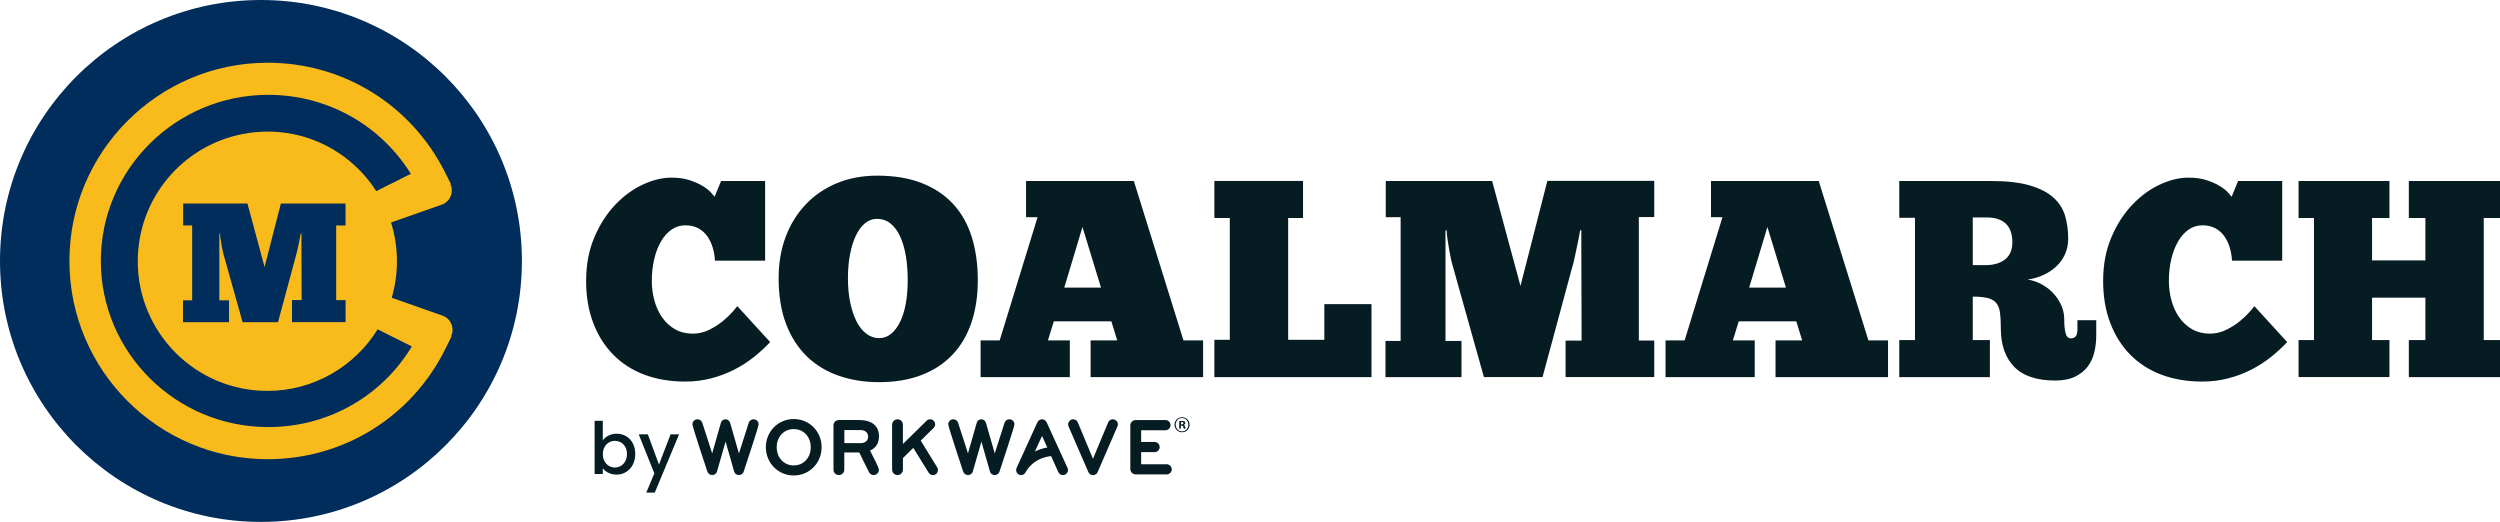 <?xml version="1.0" encoding="utf-8"?>
<!-- Generator: Adobe Illustrator 26.3.1, SVG Export Plug-In . SVG Version: 6.00 Build 0)  -->
<svg version="1.1" id="Layer_1" xmlns="http://www.w3.org/2000/svg" xmlns:xlink="http://www.w3.org/1999/xlink" x="0px" y="0px"
	 viewBox="0 0 958.03 200" style="enable-background:new 0 0 958.03 200;" xml:space="preserve">
<style type="text/css">
	.st0{fill:#061C23;}
	.st1{fill:#002D5C;}
	.st2{fill:#F9BA1B;}
	.st3{display:none;fill:#18315A;}
</style>
<g id="cm-color_00000011716401550088401860000012082749884767857536_">
	<path id="text_00000164483847968750427300000000352729291969365408_" class="st0" d="M280.81,119.41c-0.97,1.12-2.21,2.3-3.71,3.56
		c-1.5,1.25-3.27,2.38-5.27,3.38c-2.01,1-4.12,1.51-6.35,1.51c-2.58,0-4.84-0.57-6.77-1.67c-1.94-1.11-3.57-2.6-4.89-4.46
		c-1.34-1.87-2.33-4.02-3.01-6.46c-0.68-2.44-1.03-4.98-1.03-7.63c0-2.95,0.3-5.7,0.91-8.28c0.6-2.59,1.46-4.84,2.58-6.77
		c1.11-1.94,2.46-3.46,4.03-4.57c1.58-1.1,3.34-1.67,5.28-1.67c1.94,0,3.6,0.37,5,1.12c1.4,0.76,2.54,1.76,3.44,3.03
		c0.89,1.25,1.6,2.71,2.09,4.35c0.5,1.65,0.79,3.33,0.86,5.05h19.24V69.36h-16.88l-2.48,6.02c-0.22-0.27-0.69-0.84-1.45-1.66
		c-0.76-0.84-1.81-1.65-3.17-2.48c-1.36-0.82-3.03-1.54-5-2.2c-1.97-0.65-4.28-0.97-6.94-0.97c-3.5,0-7.19,0.89-11.02,2.69
		c-3.84,1.78-7.36,4.39-10.59,7.8c-3.22,3.4-5.88,7.56-7.95,12.47c-2.08,4.9-3.12,10.44-3.12,16.61c0,6.01,0.92,11.42,2.75,16.17
		c1.82,4.78,4.39,8.82,7.69,12.15c3.3,3.33,7.27,5.89,11.93,7.64c4.66,1.75,9.85,2.62,15.58,2.62c3.5,0,6.84-0.4,9.99-1.24
		c3.15-0.82,6.1-1.93,8.82-3.32c2.73-1.39,5.23-3.01,7.53-4.83c2.29-1.84,4.36-3.74,6.23-5.75l-12.58-13.76
		C282.35,117.6,281.76,118.3,280.81,119.41z M365.31,78.23c-3.19-3.47-7.21-6.16-12.05-8.07c-4.83-1.89-10.55-2.85-17.15-2.85
		c-5.59,0-10.7,0.96-15.32,2.85c-4.62,1.91-8.61,4.59-11.93,8.07c-3.34,3.48-5.91,7.61-7.74,12.42c-1.82,4.8-2.74,10.11-2.74,15.91
		c0,6.74,0.95,12.6,2.85,17.58c1.9,4.99,4.55,9.11,7.95,12.42c3.4,3.29,7.48,5.78,12.2,7.41c4.74,1.66,9.89,2.48,15.49,2.48
		c6.1,0,11.49-0.9,16.17-2.7c4.7-1.78,8.66-4.36,11.88-7.73c3.23-3.37,5.66-7.48,7.31-12.32c1.65-4.84,2.48-10.31,2.48-16.39
		c0-6.02-0.78-11.51-2.31-16.45C370.87,85.91,368.5,81.71,365.31,78.23z M347.09,116.45c-0.5,2.72-1.23,5.05-2.21,6.98
		c-0.97,1.94-2.12,3.44-3.44,4.52c-1.33,1.08-2.85,1.62-4.57,1.62s-3.32-0.54-4.78-1.62c-1.47-1.08-2.73-2.61-3.77-4.61
		c-1.04-2.02-1.86-4.42-2.47-7.26c-0.61-2.84-0.91-6-0.91-9.52c0-3.29,0.27-6.35,0.81-9.13c0.54-2.79,1.29-5.19,2.26-7.21
		c0.97-2,2.14-3.58,3.49-4.68c1.36-1.12,2.86-1.67,4.51-1.67c2.07,0,3.85,0.61,5.32,1.84c1.47,1.21,2.7,2.89,3.66,5.01
		c0.96,2.1,1.68,4.59,2.16,7.47c0.47,2.87,0.69,5.91,0.69,9.15C347.84,110.68,347.59,113.73,347.09,116.45z M434.5,69.35h-41.3
		v13.88h4.41l-14.52,47.21h-7.31v14.08h34.19v-14.08h-8.39l2.26-7.31h22.04l2.26,7.31h-10.21v14.08h43.11v-14.08h-7.52L434.5,69.35z
		 M407.84,110.22l6.98-23.23l7.1,23.23H407.84z M507.51,130.21h-13.87V83.54h5.7V69.34h-33.98v14.19h5.91v46.68h-5.91v14.3h60.21
		v-27.96H507.5v13.67H507.51z M582.66,109.57l-10.86-40.22h-40.76v13.88h5.7v47.42h-5.81v13.86h29.13v-13.86h-6.13V88.27h0.43
		c0.07,1.37,0.22,2.74,0.44,4.09c0.22,1.37,0.43,2.66,0.64,3.88c0.22,1.22,0.43,2.32,0.64,3.28c0.22,0.96,0.39,1.66,0.54,2.08
		c2,7.17,4,14.33,6.01,21.45c2.01,7.14,4.02,14.29,6.02,21.45h22.47l11.29-41.82c0.22-0.65,0.45-1.53,0.71-2.64
		c0.25-1.11,0.52-2.33,0.8-3.66c0.28-1.33,0.58-2.71,0.87-4.14c0.28-1.43,0.53-2.76,0.75-3.99h0.44v6.36l0.11,35.9h-6.14v13.98
		h33.98V130.5h-5.91V83.19h5.91V69.31h-40.96L582.66,109.57z M696.96,69.35h-41.29v13.88h4.4l-14.5,47.21h-7.32v14.08h34.18v-14.08
		h-8.38l2.26-7.31h22.04l2.26,7.31H680.4v14.08h43.12v-14.08H716L696.96,69.35z M670.3,110.22l6.99-23.23l7.1,23.23H670.3z
		 M796.1,126.24c0,2.29-0.82,3.43-2.48,3.43c-1.01,0-1.68-0.64-2.04-1.93c-0.36-1.29-0.54-3.08-0.54-5.37
		c0-1.95-0.39-3.77-1.18-5.48c-0.79-1.72-1.84-3.27-3.11-4.61c-1.3-1.37-2.79-2.49-4.47-3.39c-1.68-0.89-3.46-1.48-5.32-1.77
		c2.22-0.28,4.28-0.88,6.18-1.78c1.9-0.89,3.56-1.99,4.95-3.33c1.41-1.32,2.49-2.88,3.28-4.68c0.8-1.79,1.19-3.72,1.19-5.8
		c0-3.1-0.38-5.97-1.14-8.67c-0.75-2.67-2.22-5.03-4.41-7.05c-2.19-1.99-5.22-3.59-9.09-4.73c-3.87-1.15-8.92-1.72-15.16-1.72
		h-34.94v14.1h6.02v46.87h-6.02v14.2h34.73v-14.2h-6.56v-16.66c2.36,0,4.26,0.19,5.69,0.54c1.43,0.36,2.53,1,3.29,1.89
		c0.75,0.9,1.23,2.14,1.45,3.7c0.22,1.59,0.32,3.59,0.32,6.02c0,6.31,1.7,11.22,5.11,14.74c3.4,3.5,8.67,5.27,15.75,5.27
		c3.01,0,5.52-0.49,7.52-1.46c2.01-0.96,3.63-2.25,4.84-3.81c1.22-1.59,2.08-3.41,2.58-5.48c0.51-2.09,0.76-4.24,0.76-6.45v-5.92
		h-7.21v3.53H796.1z M768.36,99.4c-1.86,1.47-4.38,2.21-7.53,2.21h-4.84V83.33h5.38c3.16,0,5.58,0.79,7.26,2.36
		c1.68,1.58,2.53,3.98,2.53,7.21C771.16,95.78,770.22,97.95,768.36,99.4z M862.18,119.41c-0.97,1.12-2.21,2.3-3.71,3.56
		c-1.51,1.25-3.26,2.38-5.27,3.38c-2.01,1-4.13,1.51-6.35,1.51c-2.58,0-4.84-0.57-6.78-1.67c-1.93-1.11-3.57-2.6-4.89-4.46
		c-1.33-1.87-2.33-4.02-3.01-6.46c-0.68-2.44-1.03-4.98-1.03-7.63c0-2.95,0.3-5.7,0.91-8.28c0.61-2.59,1.47-4.84,2.58-6.77
		c1.12-1.94,2.46-3.46,4.04-4.57c1.57-1.1,3.33-1.67,5.26-1.67c1.94,0,3.61,0.37,5.01,1.12c1.39,0.76,2.54,1.76,3.43,3.03
		c0.89,1.25,1.6,2.71,2.09,4.35s0.79,3.33,0.86,5.05h19.25V69.36h-16.9l-2.47,6.02c-0.22-0.27-0.69-0.84-1.45-1.66
		c-0.76-0.84-1.8-1.65-3.17-2.48c-1.35-0.82-3.02-1.54-5-2.2c-1.97-0.65-4.27-0.97-6.93-0.97c-3.51,0-7.2,0.89-11.02,2.69
		c-3.84,1.78-7.37,4.39-10.6,7.8c-3.21,3.4-5.88,7.56-7.96,12.47c-2.07,4.9-3.12,10.44-3.12,16.61c0,6.01,0.91,11.42,2.75,16.17
		c1.82,4.78,4.39,8.82,7.68,12.15c3.29,3.33,7.28,5.89,11.94,7.64c4.66,1.75,9.86,2.62,15.57,2.62c3.51,0,6.85-0.4,10.01-1.24
		c3.15-0.82,6.1-1.93,8.81-3.32c2.73-1.39,5.24-3.01,7.53-4.83c2.29-1.84,4.38-3.74,6.24-5.75l-12.58-13.76
		C863.73,117.6,863.14,118.3,862.18,119.41z M958.03,83.55V69.35h-34.94v14.19h6.35v16.25H909V83.55h6.67V69.35h-34.84v14.19h5.91
		v46.77h-5.91v14.2h34.84v-14.2H909v-16.23h20.44v16.23h-6.35v14.2h34.94v-14.2h-6.23V83.55H958.03z"/>
	<g id="by-workwave_00000135658026828164727710000013090332118694260635_">
		<g id="ww-brand_00000119823373150326550660000015690910924919288254_">
			<path class="st0" d="M455.86,162.75c0,1.63-1.25,2.9-2.88,2.9c-1.61,0-2.89-1.28-2.89-2.9c0-1.6,1.29-2.87,2.89-2.87
				C454.61,159.88,455.86,161.15,455.86,162.75z M450.55,162.75c0,1.42,1.04,2.55,2.45,2.55c1.38,0,2.38-1.13,2.38-2.54
				c0-1.42-1.02-2.57-2.41-2.57C451.59,160.19,450.55,161.34,450.55,162.75z M452.54,164.25h-0.65v-2.87
				c0.26-0.05,0.62-0.08,1.08-0.08c0.53,0,0.77,0.08,0.97,0.21c0.16,0.12,0.27,0.35,0.27,0.63c0,0.31-0.24,0.56-0.58,0.66v0.03
				c0.27,0.1,0.43,0.31,0.52,0.71c0.08,0.44,0.13,0.61,0.21,0.72h-0.71c-0.08-0.1-0.13-0.36-0.23-0.71
				c-0.05-0.31-0.22-0.46-0.58-0.46h-0.31v1.16H452.54z M452.55,162.62h0.31c0.36,0,0.65-0.12,0.65-0.43c0-0.26-0.19-0.44-0.6-0.44
				c-0.18,0-0.29,0.02-0.36,0.03V162.62z"/>
			<g id="XMLID_00000052075030388517191250000010609415946495823014_">
				<g id="XMLID_00000145054063120063419000000016956113101239659648_">
					<path id="XMLID_00000076564734609723897400000013578240996438703536_" class="st0" d="M288.77,160.67
						c-0.85,0-1.6,0.56-1.85,1.35l-3.75,11.74l-3.38-11.74c-0.22-0.78-0.97-1.35-1.78-1.35c-0.81,0-1.53,0.56-1.75,1.35l-3.35,11.71
						l-3.78-11.71c-0.25-0.78-1.01-1.35-1.85-1.35c-1.07,0-1.94,0.87-1.94,1.94c0,0.87,5.1,16.18,5.72,18.09
						c0.25,0.78,1.01,1.35,1.85,1.35c0.85,0,1.63-0.53,1.85-1.35l3.29-11.46l3.29,11.46c0.22,0.82,0.97,1.35,1.81,1.35
						s1.6-0.56,1.85-1.35c0.62-1.91,5.72-17.22,5.72-18.09C290.72,161.56,289.84,160.67,288.77,160.67"/>
					<path id="XMLID_00000021812224092079409110000014107410901351239823_" class="st0" d="M352.83,168.84l4.95-4.85
						c0.37-0.37,0.59-0.85,0.59-1.38c0-1.07-0.88-1.94-1.94-1.94c-0.5,0-1.01,0.22-1.35,0.56l-9.07,8.9v-7.36
						c0-1.13-0.91-2.09-2.06-2.09c-1.16,0-2.09,0.94-2.09,2.09v17.19c0,1.16,0.94,2.09,2.09,2.09c1.16,0,2.06-0.97,2.06-2.09v-4.42
						c1.32-1.32,2.66-2.6,3.97-3.91l5.88,9.49c0.34,0.56,1.01,0.94,1.66,0.94c1.07,0,1.91-0.87,1.91-1.94
						c0-0.34-0.09-0.68-0.28-1.01L352.83,168.84z"/>
					<path id="XMLID_00000073686836142524592950000004956056181865584014_" class="st0" d="M386.8,160.67
						c-0.85,0-1.6,0.56-1.85,1.35l-3.75,11.74l-3.38-11.74c-0.22-0.78-0.97-1.35-1.78-1.35c-0.81,0-1.53,0.56-1.75,1.35l-3.35,11.71
						l-3.78-11.71c-0.25-0.78-1.01-1.35-1.85-1.35c-1.07,0-1.94,0.87-1.94,1.94c0,0.87,5.1,16.18,5.72,18.09
						c0.25,0.78,1.01,1.35,1.85,1.35c0.84,0,1.63-0.53,1.85-1.35l3.29-11.46l3.29,11.46c0.22,0.82,0.97,1.35,1.81,1.35
						s1.6-0.56,1.85-1.35c0.62-1.91,5.72-17.22,5.72-18.09C388.75,161.56,387.87,160.67,386.8,160.67"/>
					<path id="XMLID_00000011730095780506785010000016438313670731959203_" class="st0" d="M426.44,160.67
						c-0.75,0-1.44,0.44-1.75,1.13l-5.85,14l-5.83-14c-0.28-0.72-1.04-1.13-1.78-1.13c-1.04,0-1.91,0.94-1.91,1.97
						c0,0.25,0.06,0.53,0.16,0.79l7.61,17.5c0.31,0.72,1.01,1.13,1.78,1.13c0.75,0,1.47-0.44,1.75-1.13l7.58-17.5
						c0.12-0.25,0.19-0.53,0.19-0.82C428.39,161.56,427.51,160.67,426.44,160.67"/>
					<path id="XMLID_00000183931547729806958700000002496326633985871746_" class="st0" d="M447.07,177.9h-9.77v-4.63h5.16
						c1.07,0,1.94-0.85,1.94-1.94c0-1.1-0.88-1.97-1.94-1.97h-5.16v-4.48h9.3c1.07,0,1.97-0.88,1.97-1.97
						c0-1.07-0.91-1.94-1.97-1.94h-11.36c-1.16,0-2.09,0.91-2.09,2.06v16.68c0,1.16,0.94,2.09,2.09,2.09h11.83
						c1.07,0,1.97-0.85,1.97-1.94C449.04,178.8,448.13,177.9,447.07,177.9"/>
					<path id="XMLID_00000071550996394147325100000012554948651749581750_" class="st0" d="M304.18,160.58
						c-6.01,0-10.7,4.79-10.7,10.8c0,6.01,4.7,10.83,10.7,10.83c6.01,0,10.67-4.82,10.67-10.83
						C314.86,165.37,310.19,160.58,304.18,160.58 M304.18,178.36c-3.91,0-6.54-3.13-6.54-6.98c0-3.85,2.63-6.95,6.54-6.95
						s6.51,3.1,6.51,6.95S308.09,178.36,304.18,178.36"/>
					<path id="XMLID_00000152959251936018004120000000000686007446070967_" class="st0" d="M336.84,167.22
						c0-4.57-3.47-6.26-7.61-6.26h-7.77c-1.16,0-2.06,0.91-2.06,2.06v16.96c0,1.16,0.9,2.06,2.06,2.06c1.13,0,2.09-0.91,2.09-2.06
						v-6.6h5.73c0.03,0.16,3.41,6.92,3.72,7.55c0.34,0.68,1.04,1.13,1.78,1.13c1.13,0,2.03-0.91,2.03-2c0-1.01-2.82-6.2-3.41-7.39
						C335.72,171.7,336.84,169.66,336.84,167.22 M329.83,169.82h-6.26v-5.01h6.26c1.57,0,2.85,0.88,2.85,2.54
						C332.68,169,331.36,169.82,329.83,169.82"/>
					<path id="XMLID_00000102523664865867375660000016131981957808920722_" class="st0" d="M389.57,179.31
						c-0.09,0.25-0.16,0.53-0.16,0.81c0,1.07,0.85,1.94,1.91,1.94c0.46,0,0.86-0.16,1.19-0.48c0.22-0.17,0.39-0.37,0.52-0.63
						c0.12-0.25,2.71-5.41,9.77-6.17l2.76,6.15c0.31,0.68,1.01,1.13,1.75,1.13c1.1,0,1.97-0.91,1.97-1.97
						c0-0.25-0.06-0.53-0.19-0.78l-8.01-17.5c-0.28-0.65-0.97-1.13-1.72-1.13c-0.76,0-1.47,0.4-1.81,1.13L389.57,179.31z
						 M401.33,171.5c-1.84,0.3-3.41,0.86-4.76,1.53l2.76-5.97L401.33,171.5z"/>
				</g>
			</g>
		</g>
		<g>
			<path class="st0" d="M233.21,166.91c0.93-0.47,1.96-0.71,3.1-0.71c1.34,0,2.55,0.32,3.64,0.96c1.08,0.64,1.94,1.56,2.56,2.74
				c0.62,1.18,0.93,2.54,0.93,4.06c0,1.52-0.31,2.89-0.93,4.1c-0.62,1.2-1.48,2.14-2.58,2.81c-1.1,0.67-2.3,1.01-3.63,1.01
				c-1.18,0-2.22-0.23-3.13-0.68c-0.91-0.46-1.63-1.05-2.17-1.76v2.21h-3.14v-20.39H231v7.47
				C231.55,167.97,232.29,167.37,233.21,166.91z M239.61,171.26c-0.44-0.77-1-1.34-1.71-1.73c-0.71-0.39-1.46-0.59-2.27-0.59
				c-0.79,0-1.54,0.21-2.25,0.61c-0.71,0.4-1.28,1-1.71,1.76c-0.44,0.77-0.65,1.68-0.65,2.73s0.22,1.96,0.65,2.74
				c0.44,0.78,1.01,1.37,1.71,1.77c0.71,0.4,1.45,0.61,2.25,0.61c0.81,0,1.57-0.21,2.27-0.62c0.71-0.41,1.28-1.02,1.71-1.8
				c0.44-0.79,0.65-1.71,0.65-2.76C240.25,172.93,240.03,172.02,239.61,171.26z"/>
			<path class="st0" d="M260.23,166.45l-9.31,22.32h-3.26l3.09-7.38l-5.98-14.94h3.49l4.27,11.57l4.44-11.57H260.23z"/>
		</g>
	</g>
	<g>
		<g id="circle_00000047768259661932867820000007530550958724771733_">
			<circle class="st1" cx="100" cy="100" r="100"/>
		</g>
		<g id="icon_00000055690970552152446960000001419243769358556580_">
			<path class="st2" d="M102.79,175.17c-41.72,0-75.67-33.72-75.67-75.17s33.95-75.17,75.67-75.17c28.72,0,54.62,15.84,67.58,41.35
				l2.14,4.2c0.75,1.48,0.83,3.21,0.21,4.75s-1.87,2.74-3.43,3.29l-25.72,9.06c1.06,4.12,1.59,8.34,1.59,12.62
				c0,3.99-0.46,7.93-1.38,11.78l25.79,9.07c1.56,0.55,2.8,1.73,3.42,3.27c0.62,1.52,0.56,3.25-0.18,4.73l-2.06,4.18
				C157.9,159.05,131.86,175.17,102.79,175.17z M102.79,36.34c-35.38,0-64.15,28.55-64.15,63.66c0,35.1,28.78,63.66,64.15,63.66
				c24.04,0,45.63-12.98,56.79-34.02l-21.7-9.23c-1.45-0.51-2.63-1.58-3.3-2.97c-0.65-1.39-0.73-2.99-0.21-4.43
				c1.57-4.29-0.74-8.32-0.74-12.92c0-4.85,1.92-8.6,0.18-13.12c-0.56-1.45-0.51-3.07,0.15-4.48c0.65-1.41,1.85-2.5,3.32-3.02
				l21.97-9.74C147.98,49.09,126.53,36.34,102.79,36.34z"/>
			<path class="st3" d="M158.7,65.95c0,0-19.9-36.07-64.99-31.19c0,0-35.52,3.62-51.48,38.93c0,0-15.74,34.46,7.66,65.52
				c0,0,19.78,29.35,58.5,25.95c0,0,32.48-0.35,50.7-31.77l-14.42-7.22l-0.51-52.96L158.7,65.95z"/>
			<path class="st2" d="M149.19,116.94c1.9-5.26,2.93-10.93,2.93-16.84c0-6.25-1.16-12.21-3.27-17.72l23.9-11.95l-2.32-4.59
				c-13.01-25.79-39-41.8-67.86-41.8C60.68,24.03,26.6,58.11,26.6,100s34.08,75.97,75.97,75.97c29.2,0,55.33-16.3,68.22-42.52
				l2.25-4.57L149.19,116.94z M102.58,165.7c-36.23,0-65.7-29.48-65.7-65.7c0-36.24,29.48-65.7,65.7-65.7
				c23.21,0,44.29,12.02,56.17,31.66c-4.72,2.36-10.24,5.12-14.55,7.27c-1.1-1.71-2.3-3.36-3.6-4.91c-0.18-0.22-0.37-0.43-0.55-0.63
				c-0.36-0.43-0.74-0.85-1.12-1.28c-0.39-0.41-0.79-0.84-1.2-1.25c-0.11-0.12-0.23-0.24-0.35-0.36
				c-9.1-9.06-21.46-14.38-34.81-14.38c-3.41,0-6.76,0.35-9.98,1.02c-22.71,4.57-39.8,24.62-39.8,48.69
				c0,27.42,22.24,49.66,49.67,49.66c17.85,0,33.51-9.43,42.26-23.59l14.42,7.22C147.35,153.44,126.12,165.7,102.58,165.7z
				 M132.44,115v8.45h-20.55V115h3.7l-0.07-21.72v-3.84h-0.26c-0.12,0.74-0.28,1.53-0.46,2.41c-0.17,0.87-0.34,1.7-0.52,2.51
				c-0.18,0.8-0.33,1.53-0.49,2.21c-0.16,0.67-0.29,1.2-0.43,1.6l-6.83,25.3H92.96c-1.21-4.33-2.43-8.66-3.64-12.97
				c-1.21-4.31-2.43-8.64-3.64-12.98c-0.09-0.26-0.2-0.68-0.33-1.26c-0.12-0.58-0.26-1.24-0.38-1.98c-0.13-0.74-0.26-1.51-0.39-2.34
				c-0.13-0.82-0.22-1.65-0.26-2.47h-0.26v25.62h3.7v8.39H70.13v-8.39h3.51V86.4h-3.45v-8.39h24.64l6.56,24.32l6.24-24.32h24.78
				v8.39h-3.58v28.62h3.6V115z"/>
		</g>
	</g>
</g>
</svg>
